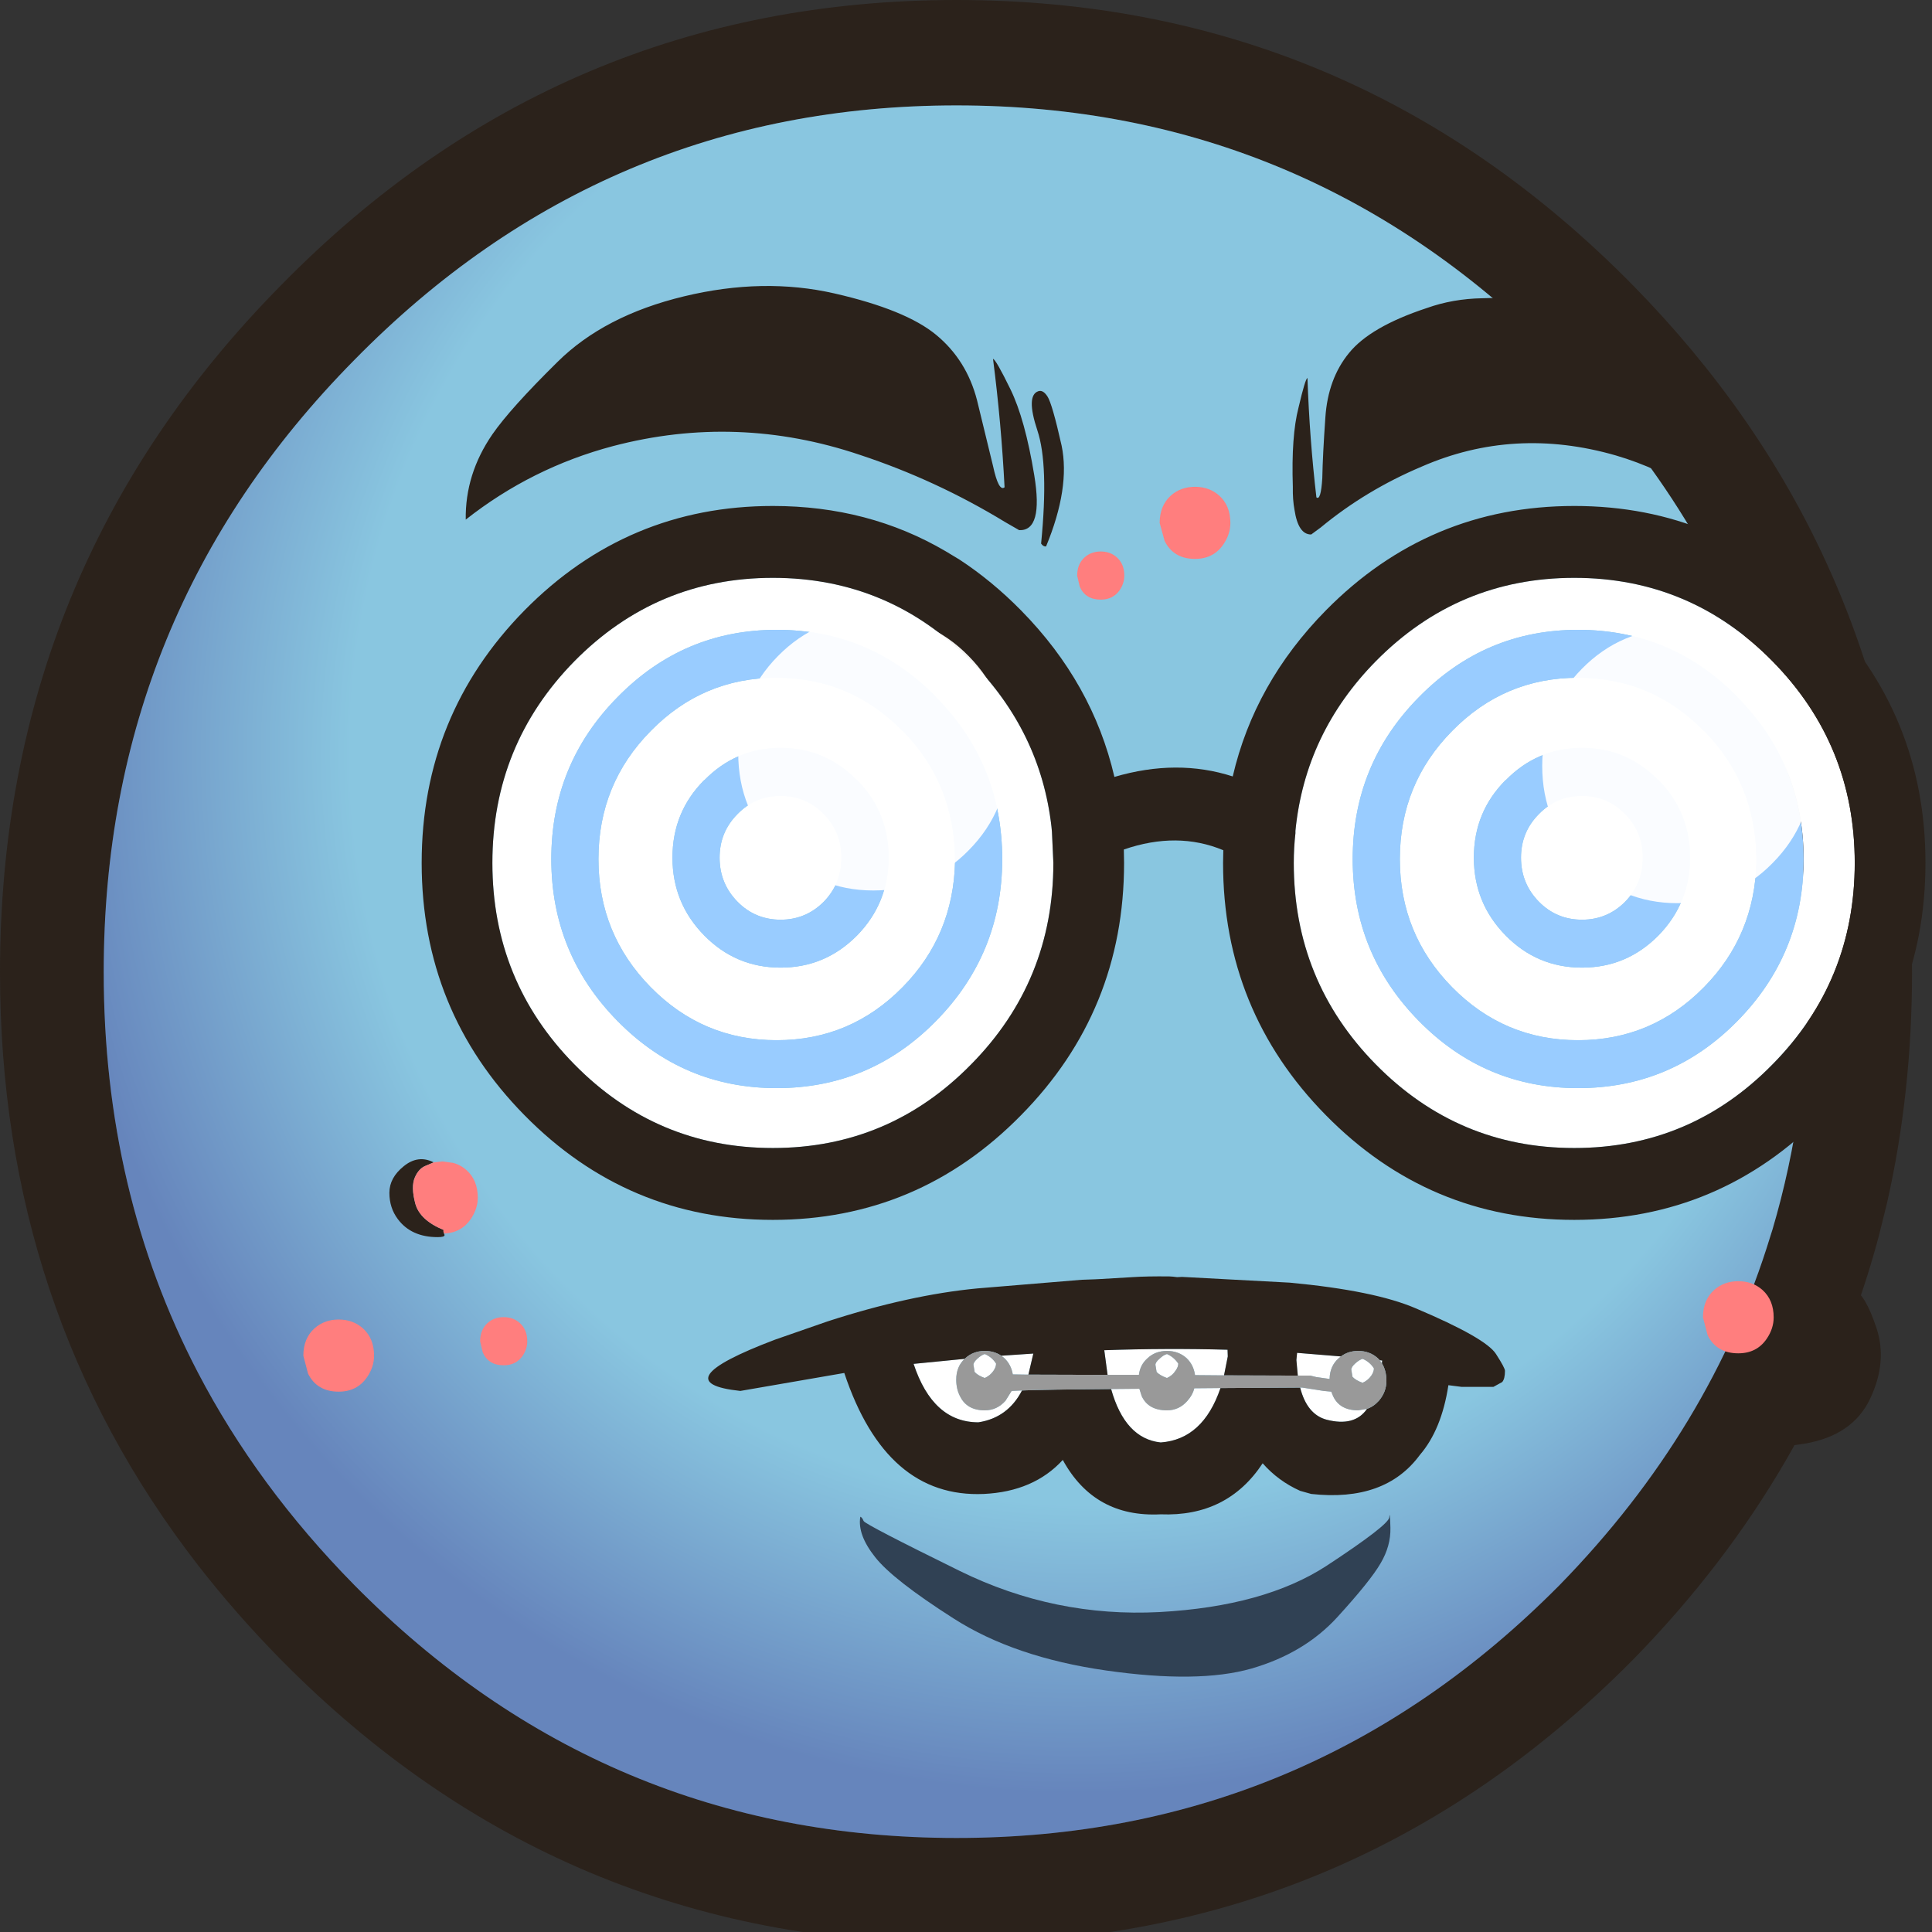 <?xml version="1.0" encoding="UTF-8" standalone="no"?>
<!-- Generator: Adobe Illustrator 16.0.0, SVG Export Plug-In . SVG Version: 6.00 Build 0)  -->

<svg
   xmlns:dc="http://purl.org/dc/elements/1.1/"
   xmlns:cc="http://creativecommons.org/ns#"
   xmlns:rdf="http://www.w3.org/1999/02/22-rdf-syntax-ns#"
   xmlns:svg="http://www.w3.org/2000/svg"
   xmlns="http://www.w3.org/2000/svg"
   xmlns:sodipodi="http://sodipodi.sourceforge.net/DTD/sodipodi-0.dtd"
   xmlns:inkscape="http://www.inkscape.org/namespaces/inkscape"
   version="1.1"
   id="Layer_1"
   x="0px"
   y="0px"
   width="25"
   height="25"
   viewBox="0 0 25 25"
   enable-background="new 0 0 408.45 405.6"
   xml:space="preserve"
   inkscape:version="0.91 r13725"
   sodipodi:docname="mw_nerd.svg"><rect x="0" y="0" width="25" height="25" fill="#333333" stroke="none"/><defs
     id="defs4254" /><sodipodi:namedview
     pagecolor="#ffffff"
     bordercolor="#666666"
     borderopacity="1"
     objecttolerance="10"
     gridtolerance="10"
     guidetolerance="10"
     inkscape:pageopacity="0"
     inkscape:pageshadow="2"
     inkscape:window-width="2560"
     inkscape:window-height="1373"
     id="namedview4252"
     showgrid="false"
     inkscape:zoom="17.043086"
     inkscape:cx="45.664697"
     inkscape:cy="22.239705"
     inkscape:window-x="1600"
     inkscape:window-y="0"
     inkscape:window-maximized="1"
     inkscape:current-layer="Layer_1" /><g
     id="g4227"
     transform="matrix(0.061,0,0,0.062,0,3.8964844e-6)"><path
       d="m 346.401,59.55 c 17.666,17.7 31.365,37.05 41.1,58.05 12.066,25.934 18.1,54.367 18.1,85.3 0,16.768 -1.768,32.816 -5.301,48.15 l -1.75,6.949 c -8.932,32.967 -26.316,62.434 -52.148,88.4 -39.701,39.467 -87.535,59.2 -143.5,59.2 -55.967,0 -103.734,-19.733 -143.301,-59.2 -6.4,-6.4 -12.283,-13 -17.65,-19.8 C 13.983,291.1 0,249.866 0,202.899 0,146.933 19.867,99.149 59.6,59.549 99.167,19.85 146.934,0 202.901,0 258.866,0 306.7,19.85 346.401,59.55 M 357.5,108.5 C 350.166,96.733 341.283,85.617 330.85,75.15 295.417,39.716 252.766,22 202.901,22 153.067,22 110.483,39.717 75.15,75.15 39.717,110.45 22,153.033 22,202.899 c 0,30.533 6.65,58.367 19.95,83.5 8.4,15.867 19.467,30.667 33.2,44.4 35.333,35.199 77.917,52.8 127.751,52.8 49.865,0 92.516,-17.601 127.949,-52.8 21.434,-21.6 36.334,-45.867 44.699,-72.801 L 376,256.6 c 5.066,-16.866 7.6,-34.767 7.6,-53.7 0,-35.067 -8.699,-66.534 -26.1,-94.4"
       id="path4229"
       inkscape:connector-curvature="0"
       style="fill:#2b221b" /><radialGradient
       id="SVGID_1_"
       cx="-154.694"
       cy="-425.308"
       r="819.201"
       fx="-109.894"
       fy="-425.308"
       gradientTransform="matrix(0.265,0,0,-0.265,268.897,44.523)"
       gradientUnits="userSpaceOnUse"><stop
         offset="0.722"
         style="stop-color:#89C6E0"
         id="stop4232" /><stop
         offset="1"
         style="stop-color:#6685BC"
         id="stop4234" /></radialGradient><path
       d="m 357.5,108.5 c 17.4,27.867 26.1,59.333 26.1,94.4 0,18.934 -2.533,36.834 -7.6,53.7 l -0.451,1.399 C 367.184,284.933 352.283,309.2 330.85,330.8 295.416,365.999 252.766,383.6 202.901,383.6 153.067,383.6 110.483,365.999 75.15,330.8 61.417,317.067 50.35,302.267 41.95,286.4 28.65,261.267 22,233.433 22,202.899 22,153.033 39.717,110.449 75.15,75.149 110.483,39.716 153.067,22 202.901,22 c 49.865,0 92.516,17.717 127.949,53.15 10.434,10.466 19.317,21.583 26.65,33.35"
       id="path4236"
       style="fill:url(#SVGID_1_)"
       inkscape:connector-curvature="0" /><path
       d="m 334.75,141.45 c 10.434,0 19.332,3.7 26.699,11.1 l 0.051,0 c 7.299,7.267 11,16.183 11.1,26.75 l 0,0.5 c -0.234,10.3 -3.934,19.033 -11.1,26.199 l -0.051,0.051 c -7.367,7.367 -16.266,11.05 -26.699,11.05 -10.433,0 -19.334,-3.683 -26.701,-11.05 -7.398,-7.4 -11.1,-16.317 -11.1,-26.75 0,-10.467 3.701,-19.384 11.1,-26.75 7.368,-7.401 16.268,-11.1 26.701,-11.1 M 312.651,179 c 0,6.333 2.25,11.75 6.75,16.25 4.465,4.467 9.865,6.701 16.199,6.701 6.301,0 11.699,-2.234 16.199,-6.701 4.467,-4.5 6.701,-9.916 6.701,-16.25 0,-6.367 -2.234,-11.767 -6.701,-16.2 l 0,0.05 c -4.5,-4.5 -9.898,-6.75 -16.199,-6.75 -6.334,0 -11.734,2.25 -16.199,6.75 l 0,-0.05 c -4.5,4.433 -6.75,9.833 -6.75,16.2 m 13.799,-9.101 c 2.5,-2.533 5.551,-3.8 9.15,-3.8 3.566,0 6.617,1.267 9.15,3.8 2.5,2.5 3.75,5.534 3.75,9.1 0,3.6 -1.25,6.667 -3.75,9.2 -2.533,2.5 -5.584,3.75 -9.15,3.75 -3.6,0 -6.65,-1.25 -9.15,-3.75 -2.533,-2.534 -3.799,-5.6 -3.799,-9.2 0,-3.566 1.266,-6.6 3.799,-9.1 m 42.099,-24.399 0,-0.05 c -9.332,-9.333 -20.6,-14 -33.799,-14 -13.168,0 -24.418,4.683 -33.75,14.05 -9.367,9.333 -14.051,20.6 -14.051,33.8 0,13.167 4.684,24.434 14.051,33.8 9.332,9.333 20.582,14 33.75,14 13.199,0 24.467,-4.667 33.799,-14 9.367,-9.366 14.051,-20.633 14.051,-33.8 0,-13.2 -4.683,-24.467 -14.051,-33.8 M 376,138 c 11.633,11.633 17.449,25.667 17.449,42.1 0,16.433 -5.816,30.45 -17.449,42.05 -11.6,11.633 -25.617,17.45 -42.051,17.45 -16.434,0 -30.467,-5.817 -42.1,-17.45 -11.6,-11.6 -17.4,-25.617 -17.4,-42.05 0,-2.1 0.117,-4.167 0.35,-6.2 l 0,-0.1 0,-0.1 0,-0.3 c 1.367,-13.6 7.051,-25.4 17.051,-35.4 11.633,-11.6 25.666,-17.4 42.1,-17.4 16.434,0 30.451,5.799 42.05,17.4 m -210.4,28.1 c 3.566,0 6.617,1.267 9.15,3.8 2.5,2.5 3.75,5.534 3.75,9.1 0,3.6 -1.25,6.667 -3.75,9.2 -2.533,2.5 -5.584,3.75 -9.15,3.75 -3.6,0 -6.65,-1.25 -9.15,-3.75 -2.533,-2.534 -3.799,-5.6 -3.799,-9.2 0,-3.566 1.266,-6.6 3.799,-9.1 2.5,-2.534 5.55,-3.8 9.15,-3.8 m -16.199,-3.25 0,-0.05 c -4.5,4.433 -6.75,9.833 -6.75,16.2 0,6.333 2.25,11.75 6.75,16.25 4.465,4.467 9.865,6.701 16.199,6.701 6.301,0 11.699,-2.234 16.199,-6.701 4.467,-4.5 6.701,-9.916 6.701,-16.25 0,-6.367 -2.234,-11.767 -6.701,-16.2 l 0,0.05 c -4.5,-4.5 -9.898,-6.75 -16.199,-6.75 -6.334,0 -11.734,2.25 -16.199,6.75 m 49.148,-17.35 0,-0.05 c -9.332,-9.333 -20.6,-14 -33.799,-14 -13.168,0 -24.418,4.683 -33.75,14.05 -9.367,9.333 -14.051,20.6 -14.051,33.8 0,13.167 4.684,24.434 14.051,33.8 9.332,9.333 20.582,14 33.75,14 13.199,0 24.467,-4.667 33.799,-14 9.367,-9.366 14.051,-20.633 14.051,-33.8 0,-13.2 -4.683,-24.467 -14.051,-33.8 m 24.901,34.6 c 0,16.433 -5.816,30.45 -17.449,42.05 -11.6,11.633 -25.617,17.45 -42.051,17.45 -16.434,0 -30.467,-5.817 -42.1,-17.45 -11.6,-11.6 -17.4,-25.617 -17.4,-42.05 0,-16.434 5.801,-30.467 17.4,-42.1 11.633,-11.6 25.666,-17.4 42.1,-17.4 16.434,0 30.451,5.8 42.051,17.4 9.832,9.8 15.516,21.317 17.049,34.55 l 0.102,1.1 0.298,6.45 m -20.85,-0.8 0,0.5 c -0.234,10.3 -3.934,19.033 -11.1,26.199 l -0.051,0.051 c -7.367,7.367 -16.266,11.05 -26.699,11.05 -10.433,0 -19.334,-3.683 -26.701,-11.05 -7.398,-7.4 -11.1,-16.317 -11.1,-26.75 0,-10.467 3.701,-19.384 11.1,-26.75 7.367,-7.4 16.268,-11.1 26.701,-11.1 10.433,0 19.332,3.7 26.699,11.1 l 0.051,0 c 7.299,7.266 11,16.183 11.1,26.75 m 57.051,107.75 -6.15,-0.051 c -0.201,-1.433 -0.801,-2.616 -1.801,-3.549 -1.133,-1 -2.516,-1.5 -4.15,-1.5 -1.666,0 -3.049,0.516 -4.148,1.549 -1.035,0.9 -1.635,2.051 -1.801,3.451 l -6.65,0 -0.699,-5.15 c 8.832,-0.301 17.549,-0.334 26.15,-0.1 l 0.049,1.399 -0.8,3.951 m -41.5,-0.151 -3.301,-0.05 c -0.234,-1.366 -0.834,-2.5 -1.801,-3.399 l -0.648,-0.5 6.799,-0.451 -1.049,4.4 m -13.5,-3.299 c -1.201,1.067 -1.801,2.517 -1.801,4.351 0,1.299 0.266,2.449 0.801,3.449 0.965,1.967 2.715,2.95 5.25,2.95 1.732,0 3.199,-0.667 4.398,-2 l 1.301,-2.05 2.199,-0.1 c -2,3.799 -5.082,6.016 -9.25,6.649 -6.434,0 -11.016,-4.067 -13.75,-12.2 l 10.852,-1.049 m 31.049,6.299 6,-0.05 0.5,1.55 c 0.934,1.967 2.717,2.95 5.35,2.95 1.734,0 3.184,-0.667 4.352,-2 0.732,-0.8 1.215,-1.667 1.449,-2.601 l 5.551,-0.049 c -2.467,7.133 -6.684,10.916 -12.65,11.35 l -0.052,0 c -5.033,-0.532 -8.533,-4.249 -10.5,-11.15 m 40.099,-0.299 0.451,0 4.549,0.7 1.602,0.15 0.398,0.949 c 0.934,1.967 2.701,2.95 5.301,2.95 l 1.85,-0.3 0,0.05 c -1.766,2.467 -4.617,3.2 -8.549,2.2 -2.768,-0.733 -4.635,-2.966 -5.602,-6.699 m 17.352,-5.05 -0.451,-0.65 0.5,0.051 -0.049,0.599 m -8.701,-1.45 -0.5,0.399 c -1.232,1.067 -1.867,2.5 -1.9,4.301 l -2.85,-0.4 -1.25,-0.3 -2.65,0 -0.3,-3.25 0.15,-1.5 9.3,0.75 m -35.1,3 c -0.434,0.667 -1.033,1.167 -1.801,1.5 -0.967,-0.333 -1.699,-0.75 -2.199,-1.25 l -0.25,-1.5 c 0,-0.366 0.301,-0.8 0.9,-1.3 0.533,-0.5 1.049,-0.816 1.549,-0.95 1,0.433 1.801,1.101 2.4,2 10e-4,0.466 -0.199,0.966 -0.599,1.5 m 42.1,-0.5 c 0,0.467 -0.184,0.967 -0.549,1.5 -0.467,0.667 -1.084,1.167 -1.852,1.5 -0.967,-0.333 -1.684,-0.75 -2.148,-1.25 l -0.25,-1.5 c 0,-0.366 0.283,-0.8 0.85,-1.3 0.567,-0.5 1.082,-0.816 1.549,-0.95 1.033,0.432 1.833,1.1 2.4,2 m -84.95,-0.75 c 0,-0.366 0.283,-0.8 0.85,-1.3 0.567,-0.5 1.084,-0.816 1.551,-0.95 1.033,0.433 1.832,1.101 2.398,2 0,0.467 -0.184,0.967 -0.549,1.5 -0.467,0.667 -1.084,1.167 -1.85,1.5 -0.967,-0.333 -1.684,-0.75 -2.15,-1.25 l -0.25,-1.5"
       id="path4238"
       inkscape:connector-curvature="0"
       style="fill:#ffffff" /><path
       d="m 368.549,145.5 c 9.367,9.333 14.051,20.6 14.051,33.8 0,13.167 -4.684,24.434 -14.051,33.8 -9.332,9.333 -20.6,14 -33.799,14 -13.168,0 -24.418,-4.667 -33.75,-14 -9.367,-9.366 -14.051,-20.633 -14.051,-33.8 0,-13.2 4.684,-24.467 14.051,-33.8 9.332,-9.367 20.582,-14.05 33.75,-14.05 13.199,0 24.467,4.667 33.799,14 l 0,0.05 m -42.099,24.399 c -2.533,2.5 -3.799,5.534 -3.799,9.1 0,3.6 1.266,6.667 3.799,9.2 2.5,2.5 5.551,3.75 9.15,3.75 3.566,0 6.617,-1.25 9.15,-3.75 2.5,-2.534 3.75,-5.6 3.75,-9.2 0,-3.566 -1.25,-6.6 -3.75,-9.1 -2.533,-2.533 -5.584,-3.8 -9.15,-3.8 -3.6,0.001 -6.65,1.267 -9.15,3.8 M 312.651,179 c 0,-6.367 2.25,-11.767 6.75,-16.2 l 0,0.05 c 4.465,-4.5 9.865,-6.75 16.199,-6.75 6.301,0 11.699,2.25 16.199,6.75 l 0,-0.05 c 4.467,4.433 6.701,9.833 6.701,16.2 0,6.333 -2.234,11.75 -6.701,16.25 -4.5,4.467 -9.898,6.701 -16.199,6.701 -6.334,0 -11.734,-2.234 -16.199,-6.701 -4.5,-4.5 -6.75,-9.917 -6.75,-16.25 m 22.099,-37.55 c -10.434,0 -19.334,3.7 -26.701,11.1 -7.398,7.366 -11.1,16.283 -11.1,26.75 0,10.433 3.701,19.35 11.1,26.75 7.367,7.367 16.268,11.05 26.701,11.05 10.433,0 19.332,-3.683 26.699,-11.05 l 0.051,-0.051 c 7.166,-7.166 10.865,-15.899 11.1,-26.199 l 0,-0.5 c -0.1,-10.567 -3.801,-19.483 -11.1,-26.75 l -0.051,0 c -7.366,-7.401 -16.265,-11.1 -26.699,-11.1 m -136.201,4.05 c 9.367,9.333 14.051,20.6 14.051,33.8 0,13.167 -4.684,24.434 -14.051,33.8 -9.332,9.333 -20.6,14 -33.799,14 -13.168,0 -24.418,-4.667 -33.75,-14 -9.367,-9.366 -14.051,-20.633 -14.051,-33.8 0,-13.2 4.684,-24.467 14.051,-33.8 9.332,-9.367 20.582,-14.05 33.75,-14.05 13.199,0 24.467,4.667 33.799,14 l 0,0.05 m -49.148,17.35 c 4.465,-4.5 9.865,-6.75 16.199,-6.75 6.301,0 11.699,2.25 16.199,6.75 l 0,-0.05 c 4.467,4.433 6.701,9.833 6.701,16.2 0,6.333 -2.234,11.75 -6.701,16.25 -4.5,4.467 -9.898,6.701 -16.199,6.701 -6.334,0 -11.734,-2.234 -16.199,-6.701 -4.5,-4.5 -6.75,-9.916 -6.75,-16.25 0,-6.367 2.25,-11.767 6.75,-16.2 l 0,0.05 m 16.199,3.25 c -3.6,0 -6.65,1.267 -9.15,3.8 -2.533,2.5 -3.799,5.534 -3.799,9.1 0,3.6 1.266,6.667 3.799,9.2 2.5,2.5 5.551,3.75 9.15,3.75 3.566,0 6.617,-1.25 9.15,-3.75 2.5,-2.534 3.75,-5.6 3.75,-9.2 0,-3.566 -1.25,-6.6 -3.75,-9.1 -2.533,-2.534 -5.583,-3.8 -9.15,-3.8 m 37,13.2 c -0.1,-10.567 -3.801,-19.483 -11.1,-26.75 l -0.051,0 c -7.367,-7.4 -16.266,-11.1 -26.699,-11.1 -10.433,0 -19.334,3.7 -26.701,11.1 -7.398,7.366 -11.1,16.283 -11.1,26.75 0,10.433 3.701,19.35 11.1,26.75 7.367,7.367 16.268,11.05 26.701,11.05 10.433,0 19.332,-3.683 26.699,-11.05 l 0.051,-0.051 c 7.166,-7.166 10.865,-15.899 11.1,-26.199 l 0,-0.5"
       id="path4240"
       inkscape:connector-curvature="0"
       style="fill:#99ccff" /><path
       d="m 329.45,64 c 9.633,2.5 17.283,7.05 22.951,13.65 5.6,6.3 9.416,11.2 11.449,14.7 2.133,3.8 3.434,7.75 3.9,11.85 l 4.199,1.9 0.951,0 0.049,1.55 -0.049,1.3 -1.951,-1.7 -3.1,-2.4 0.051,1.25 -0.951,0 -7,-3.2 c -5.332,-3.466 -11.066,-6.083 -17.199,-7.85 -14.367,-4.067 -28.1,-3.284 -41.201,2.35 -7.865,3.267 -15,7.5 -21.398,12.7 l -2,1.45 c -1.834,0.033 -3.018,-1.684 -3.551,-5.15 -0.268,-1.4 -0.383,-3 -0.35,-4.8 -0.234,-7.067 0.166,-12.567 1.199,-16.5 0.967,-4.067 1.6,-6.133 1.9,-6.2 0.301,8.5 0.934,16.8 1.9,24.9 0.633,0.533 1.049,-0.8 1.25,-4 0.066,-3.3 0.283,-7.517 0.65,-12.65 0.365,-5.4 2.033,-9.883 5,-13.45 3,-3.667 8.5,-6.8 16.5,-9.4 3.699,-1.3 7.633,-1.983 11.799,-2.05 4.736,-0.234 9.736,0.35 15.002,1.75 M 376,138 c -11.6,-11.6 -25.617,-17.4 -42.051,-17.4 -16.434,0 -30.467,5.8 -42.1,17.4 -10,10 -15.684,21.8 -17.051,35.4 l 0,0.3 0,0.1 0,0.1 c -0.232,2.034 -0.35,4.1 -0.35,6.2 0,16.433 5.801,30.45 17.4,42.05 11.633,11.633 25.666,17.45 42.1,17.45 16.434,0 30.451,-5.817 42.051,-17.45 11.633,-11.6 17.449,-25.617 17.449,-42.05 C 393.45,163.666 387.633,149.633 376,138 M 145.1,61.85 c 11.232,-2.667 21.883,-2.867 31.949,-0.6 10.066,2.267 17.25,5.15 21.551,8.65 4.301,3.5 7.184,8.034 8.65,13.6 l 3.4,13.75 c 0.799,3.633 1.615,5.117 2.449,4.45 -0.467,-8.967 -1.283,-17.9 -2.449,-26.8 0.398,0.067 1.633,2.184 3.699,6.35 2.066,4.167 3.75,10.15 5.051,17.95 1.299,7.767 0.232,11.583 -3.201,11.45 l -3,-1.7 c -9.732,-5.833 -19.982,-10.5 -30.75,-14 -17.367,-5.767 -34.834,-6.383 -52.4,-1.85 -11.5,3 -21.916,8.117 -31.25,15.35 -0.1,-6.333 1.784,-12.267 5.65,-17.8 2.533,-3.6 7.134,-8.633 13.801,-15.1 6.633,-6.467 15.583,-11.034 26.85,-13.7 m 188.85,43.75 c 20.566,0 38.117,7.267 52.65,21.8 14.566,14.567 21.85,32.134 21.85,52.7 0,20.567 -7.283,38.116 -21.85,52.649 -14.533,14.567 -32.084,21.851 -52.65,21.851 -20.566,0 -38.133,-7.283 -52.699,-21.851 C 266.718,218.216 259.45,200.667 259.45,180.1 l 0.051,-2.65 c -6.5,-2.667 -13.533,-2.717 -21.1,-0.15 l 0.049,2.8 c 0,20.567 -7.283,38.116 -21.85,52.649 -14.533,14.567 -32.084,21.851 -52.65,21.851 -20.566,0 -38.133,-7.283 -52.699,-21.851 C 96.717,218.216 89.45,200.667 89.45,180.1 c 0,-20.566 7.268,-38.133 21.801,-52.7 14.566,-14.533 32.133,-21.8 52.699,-21.8 13.533,0 25.75,3.15 36.65,9.45 l 2.949,1.75 c 4.602,2.966 8.951,6.5 13.051,10.6 10.133,10.134 16.732,21.717 19.801,34.75 8.865,-2.566 17.232,-2.6 25.1,-0.1 3.066,-13 9.65,-24.55 19.75,-34.65 14.566,-14.534 32.132,-21.8 52.699,-21.8 M 222.2,82.75 c 0.668,1 1.668,4.417 3,10.25 1.234,5.867 0.133,12.883 -3.299,21.05 -0.4,0.033 -0.75,-0.167 -1.051,-0.6 1.1,-10.967 0.834,-18.85 -0.801,-23.65 -1.633,-4.833 -1.566,-7.55 0.201,-8.15 0.667,-0.233 1.317,0.133 1.95,1.1 m 1.25,97.35 -0.299,-6.45 -0.102,-1.1 C 221.516,159.316 215.833,147.8 206,138 c -11.6,-11.6 -25.617,-17.4 -42.051,-17.4 -16.434,0 -30.467,5.8 -42.1,17.4 -11.6,11.633 -17.4,25.667 -17.4,42.1 0,16.433 5.801,30.45 17.4,42.05 11.633,11.633 25.666,17.45 42.1,17.45 16.434,0 30.451,-5.817 42.051,-17.45 11.633,-11.6 17.45,-25.618 17.45,-42.05 m 8.9,86.899 1,-0.049 6.9,-0.4 c 1.967,-0.133 4.566,-0.184 7.799,-0.15 l 0.801,0.051 0.85,0.1 1.051,-0.051 22.85,1.201 c 11.967,1.1 20.867,2.883 26.699,5.35 9.934,4.133 15.617,7.316 17.051,9.55 1.266,1.933 1.9,3.101 1.9,3.5 0,1.134 -0.201,1.917 -0.6,2.351 l -1.852,1 -6.75,0 -2.799,-0.351 c -0.967,6.2 -2.984,11.05 -6.051,14.55 -4.9,6.566 -12.584,9.283 -23.049,8.15 l -2.352,-0.65 c -3.1,-1.367 -5.75,-3.283 -7.949,-5.75 -5,7.467 -12.217,11.018 -21.65,10.65 -9.367,0.467 -16.283,-3.316 -20.75,-11.35 -4.1,4.399 -9.684,6.766 -16.75,7.1 -13.832,0.6 -23.699,-7.816 -29.6,-25.25 l -22.051,3.75 c -11.1,-1.167 -8.648,-4.733 7.352,-10.7 l 11.1,-3.8 c 11.6,-3.7 22.217,-6 31.85,-6.9 l 22.1,-1.8 2.9,-0.102 m 27.301,20.051 0.799,-3.95 -0.049,-1.399 c -8.602,-0.234 -17.318,-0.201 -26.15,0.1 l 0.699,5.15 -16.799,-0.051 1.049,-4.4 -6.799,0.451 c -1,-0.667 -2.168,-1 -3.5,-1 -1.635,0 -3.018,0.516 -4.15,1.549 l -0.1,0.101 -10.852,1.05 c 2.734,8.133 7.316,12.2 13.75,12.2 4.168,-0.634 7.25,-2.851 9.25,-6.649 3.467,-0.134 9.768,-0.234 18.9,-0.301 1.967,6.9 5.467,10.617 10.5,11.15 l 0.051,0 c 5.967,-0.434 10.184,-4.217 12.65,-11.35 l 16.898,-0.101 c 0.967,3.733 2.834,5.967 5.602,6.7 3.932,1 6.783,0.267 8.549,-2.2 l 0,-0.05 c 0.934,-0.301 1.783,-0.867 2.551,-1.7 1.066,-1.233 1.6,-2.616 1.6,-4.149 0,-1.434 -0.316,-2.65 -0.949,-3.65 l 0.049,-0.6 -0.5,-0.051 -0.449,-0.449 c -1.135,-1 -2.518,-1.5 -4.15,-1.5 -1.4,0 -2.617,0.383 -3.65,1.149 l -9.299,-0.75 -0.15,1.5 0.299,3.25 -15.65,-0.05 M 393.35,269.149 c 1.6,0.768 3.184,3.483 4.75,8.15 1.533,4.666 1.066,9.55 -1.4,14.65 -2.467,5.1 -7.084,8.217 -13.85,9.35 -6.768,1.1 -10.633,0.867 -11.6,-0.7 -0.334,-0.533 -0.5,-1.417 -0.5,-2.649 0,-1.601 0.783,-2.951 2.35,-4.051 0.533,-0.367 2.25,-1.232 5.15,-2.6 5,-2.334 7.5,-5.65 7.5,-9.95 0,-2.101 -1,-4.366 -3,-6.8 -2,-2.467 -3,-4.584 -3,-6.35 0,-3.201 0.832,-4.934 2.5,-5.201 1.467,-0.199 3.283,0.584 5.449,2.351 2.169,1.734 4.051,3.001 5.651,3.8 M 94.2,257.45 l 0.1,0.299 c 0.034,0.301 -0.449,0.451 -1.449,0.451 -3.733,0 -6.551,-1.25 -8.45,-3.75 -1.2,-1.567 -1.8,-3.4 -1.8,-5.5 0,-2.101 1.017,-3.951 3.05,-5.551 2.034,-1.633 4.149,-1.9 6.351,-0.8 l -1.551,0.649 c -1.066,0.367 -1.883,1.201 -2.449,2.5 -0.567,1.301 -0.533,3.117 0.1,5.451 0.633,2.299 2.633,4.133 6,5.5 -0.068,0.2 -0.035,0.45 0.098,0.751"
       id="path4242"
       inkscape:connector-curvature="0"
       style="fill:#2b221b" /><path
       d="m 183.2,317.45 c 0.201,0.466 7.018,3.949 20.451,10.449 13.398,6.467 27.516,9.316 42.35,8.551 14.799,-0.801 26.6,-4.018 35.4,-9.65 8.766,-5.667 13.199,-9.033 13.299,-10.1 0.1,-1.101 0.184,-0.384 0.25,2.149 0.066,2.533 -0.633,5.017 -2.1,7.45 -1.434,2.434 -4.482,6.166 -9.15,11.199 -4.666,5.034 -10.75,8.617 -18.25,10.75 -7.5,2.101 -17.766,2.234 -30.799,0.4 -13,-1.833 -23.785,-5.449 -32.352,-10.85 -8.6,-5.4 -14.148,-9.667 -16.648,-12.801 -2.535,-3.133 -3.584,-5.949 -3.15,-8.449 0.265,0.101 0.499,0.402 0.699,0.902"
       id="path4244"
       inkscape:connector-curvature="0"
       style="fill:#304154" /><path
       d="m 234.95,286.95 6.65,0 c 0.166,-1.4 0.766,-2.551 1.801,-3.451 1.1,-1.033 2.482,-1.549 4.148,-1.549 1.635,0 3.018,0.5 4.15,1.5 1,0.933 1.6,2.116 1.801,3.549 l 6.15,0.051 15.648,0.05 2.65,0 1.25,0.3 2.85,0.4 c 0.033,-1.801 0.668,-3.233 1.9,-4.301 l 0.5,-0.399 c 1.033,-0.767 2.25,-1.149 3.65,-1.149 1.633,0 3.016,0.5 4.15,1.5 l 0.449,0.449 0.451,0.65 c 0.633,1 0.949,2.217 0.949,3.65 0,1.533 -0.533,2.916 -1.6,4.149 -0.768,0.833 -1.617,1.399 -2.551,1.7 l -1.85,0.3 c -2.6,0 -4.367,-0.983 -5.301,-2.95 l -0.398,-0.949 -1.602,-0.15 -4.549,-0.7 -0.451,0 -16.898,0.101 -5.551,0.049 c -0.234,0.934 -0.717,1.801 -1.449,2.601 -1.168,1.333 -2.617,2 -4.352,2 -2.633,0 -4.416,-0.983 -5.35,-2.95 l -0.5,-1.55 -6,0.05 c -9.133,0.066 -15.434,0.167 -18.9,0.301 l -2.199,0.1 -1.301,2.05 c -1.199,1.333 -2.666,2 -4.398,2 -2.535,0 -4.285,-0.983 -5.25,-2.95 -0.535,-1 -0.801,-2.15 -0.801,-3.449 0,-1.834 0.6,-3.283 1.801,-4.351 l 0.1,-0.101 c 1.133,-1.033 2.516,-1.549 4.15,-1.549 1.332,0 2.5,0.333 3.5,1 l 0.648,0.5 c 0.967,0.899 1.566,2.033 1.801,3.399 l 3.301,0.05 16.803,0.049 m 14.4,-0.85 c 0.4,-0.533 0.6,-1.033 0.6,-1.5 -0.6,-0.899 -1.4,-1.567 -2.4,-2 -0.5,0.134 -1.016,0.45 -1.549,0.95 -0.6,0.5 -0.9,0.934 -0.9,1.3 l 0.25,1.5 c 0.5,0.5 1.232,0.917 2.199,1.25 0.767,-0.333 1.367,-0.833 1.8,-1.5 m 42.1,-0.5 c -0.566,-0.899 -1.367,-1.567 -2.4,-2 -0.467,0.134 -0.982,0.45 -1.549,0.95 -0.567,0.5 -0.85,0.934 -0.85,1.3 l 0.25,1.5 c 0.465,0.5 1.182,0.917 2.148,1.25 0.768,-0.333 1.385,-0.833 1.852,-1.5 0.365,-0.534 0.549,-1.034 0.549,-1.5 m -84.95,-0.75 0.25,1.5 c 0.467,0.5 1.184,0.917 2.15,1.25 0.766,-0.333 1.383,-0.833 1.85,-1.5 0.365,-0.533 0.549,-1.033 0.549,-1.5 -0.566,-0.899 -1.365,-1.567 -2.398,-2 -0.467,0.134 -0.984,0.45 -1.551,0.95 -0.567,0.5 -0.85,0.933 -0.85,1.3"
       id="path4246"
       inkscape:connector-curvature="0"
       style="fill:#999999" /><path
       d="m 246,109.149 c 0,-2.4 0.783,-4.3 2.35,-5.7 1.4,-1.233 3.117,-1.85 5.15,-1.85 2.033,0 3.75,0.617 5.15,1.85 1.566,1.4 2.35,3.3 2.35,5.7 0,1.567 -0.5,3.067 -1.5,4.5 -1.4,2 -3.4,3 -6,3 -3.033,0 -5.184,-1.25 -6.451,-3.75 L 246,109.149 m -17.5,11 c 0,-1.6 0.516,-2.867 1.549,-3.8 0.934,-0.833 2.084,-1.25 3.451,-1.25 1.365,0 2.516,0.417 3.449,1.25 1.033,0.933 1.551,2.2 1.551,3.8 0,1.067 -0.334,2.083 -1,3.05 -0.934,1.3 -2.268,1.95 -4,1.95 -2.168,0 -3.65,-0.9 -4.451,-2.7 l -0.549,-2.3 M 361.25,274.95 c 0,-2.4 0.783,-4.301 2.35,-5.701 1.4,-1.232 3.117,-1.85 5.15,-1.85 2.033,0 3.75,0.617 5.15,1.85 1.566,1.4 2.35,3.301 2.35,5.701 0,1.566 -0.5,3.066 -1.5,4.5 -1.4,2 -3.4,3 -6,3 -3.066,0 -5.234,-1.25 -6.5,-3.75 l -1,-3.75 M 92,242.6 l 1.85,-0.2 2.25,0.301 c 1.066,0.266 2.033,0.783 2.9,1.549 1.566,1.4 2.35,3.301 2.35,5.701 l -0.051,0.899 c -0.166,1.233 -0.649,2.434 -1.449,3.601 -1.334,1.899 -3.217,2.899 -5.65,3 -0.133,-0.301 -0.166,-0.551 -0.1,-0.75 -3.367,-1.367 -5.367,-3.201 -6,-5.5 -0.633,-2.334 -0.667,-4.15 -0.1,-5.451 0.566,-1.299 1.383,-2.133 2.449,-2.5 L 92,242.6 m -15,34.649 c 1.566,1.4 2.35,3.301 2.35,5.701 0,1.566 -0.5,3.066 -1.5,4.5 -1.4,2 -3.4,3 -6,3 -3.066,0 -5.233,-1.25 -6.5,-3.75 l -1,-3.75 c 0,-2.4 0.783,-4.301 2.35,-5.701 1.4,-1.232 3.117,-1.85 5.15,-1.85 2.033,0 3.75,0.618 5.15,1.85 m 24.85,2.701 c 0,-1.601 0.517,-2.867 1.55,-3.801 0.934,-0.833 2.083,-1.25 3.45,-1.25 1.367,0 2.517,0.417 3.449,1.25 1.034,0.934 1.551,2.2 1.551,3.801 0,1.066 -0.334,2.083 -1,3.049 -0.934,1.301 -2.267,1.951 -4,1.951 -2.166,0 -3.65,-0.9 -4.45,-2.701 l -0.55,-2.299"
       id="path4248"
       inkscape:connector-curvature="0"
       style="fill:#ff7e7e" /><path
       d="m 335.549,139.6 c 5.602,-5.6 12.352,-8.4 20.25,-8.4 7.934,0 14.684,2.8 20.25,8.4 5.602,5.6 8.4,12.35 8.4,20.25 0,7.934 -2.799,14.684 -8.4,20.25 -5.566,5.6 -12.316,8.4 -20.25,8.4 -7.898,0 -14.648,-2.8 -20.25,-8.4 -5.6,-5.566 -8.398,-12.316 -8.398,-20.25 0,-7.9 2.799,-14.65 8.398,-20.25 M 205.5,136.95 c 5.6,5.6 8.4,12.35 8.4,20.25 0,7.933 -2.801,14.683 -8.4,20.25 -5.566,5.6 -12.316,8.4 -20.25,8.4 -7.9,0 -14.65,-2.8 -20.25,-8.4 -5.6,-5.567 -8.4,-12.317 -8.4,-20.25 0,-7.9 2.801,-14.65 8.4,-20.25 5.599,-5.6 12.35,-8.4 20.25,-8.4 7.934,0 14.684,2.8 20.25,8.4"
       id="path4250"
       inkscape:connector-curvature="0"
       style="fill:#ffffff;fill-opacity:0.949" /></g></svg>